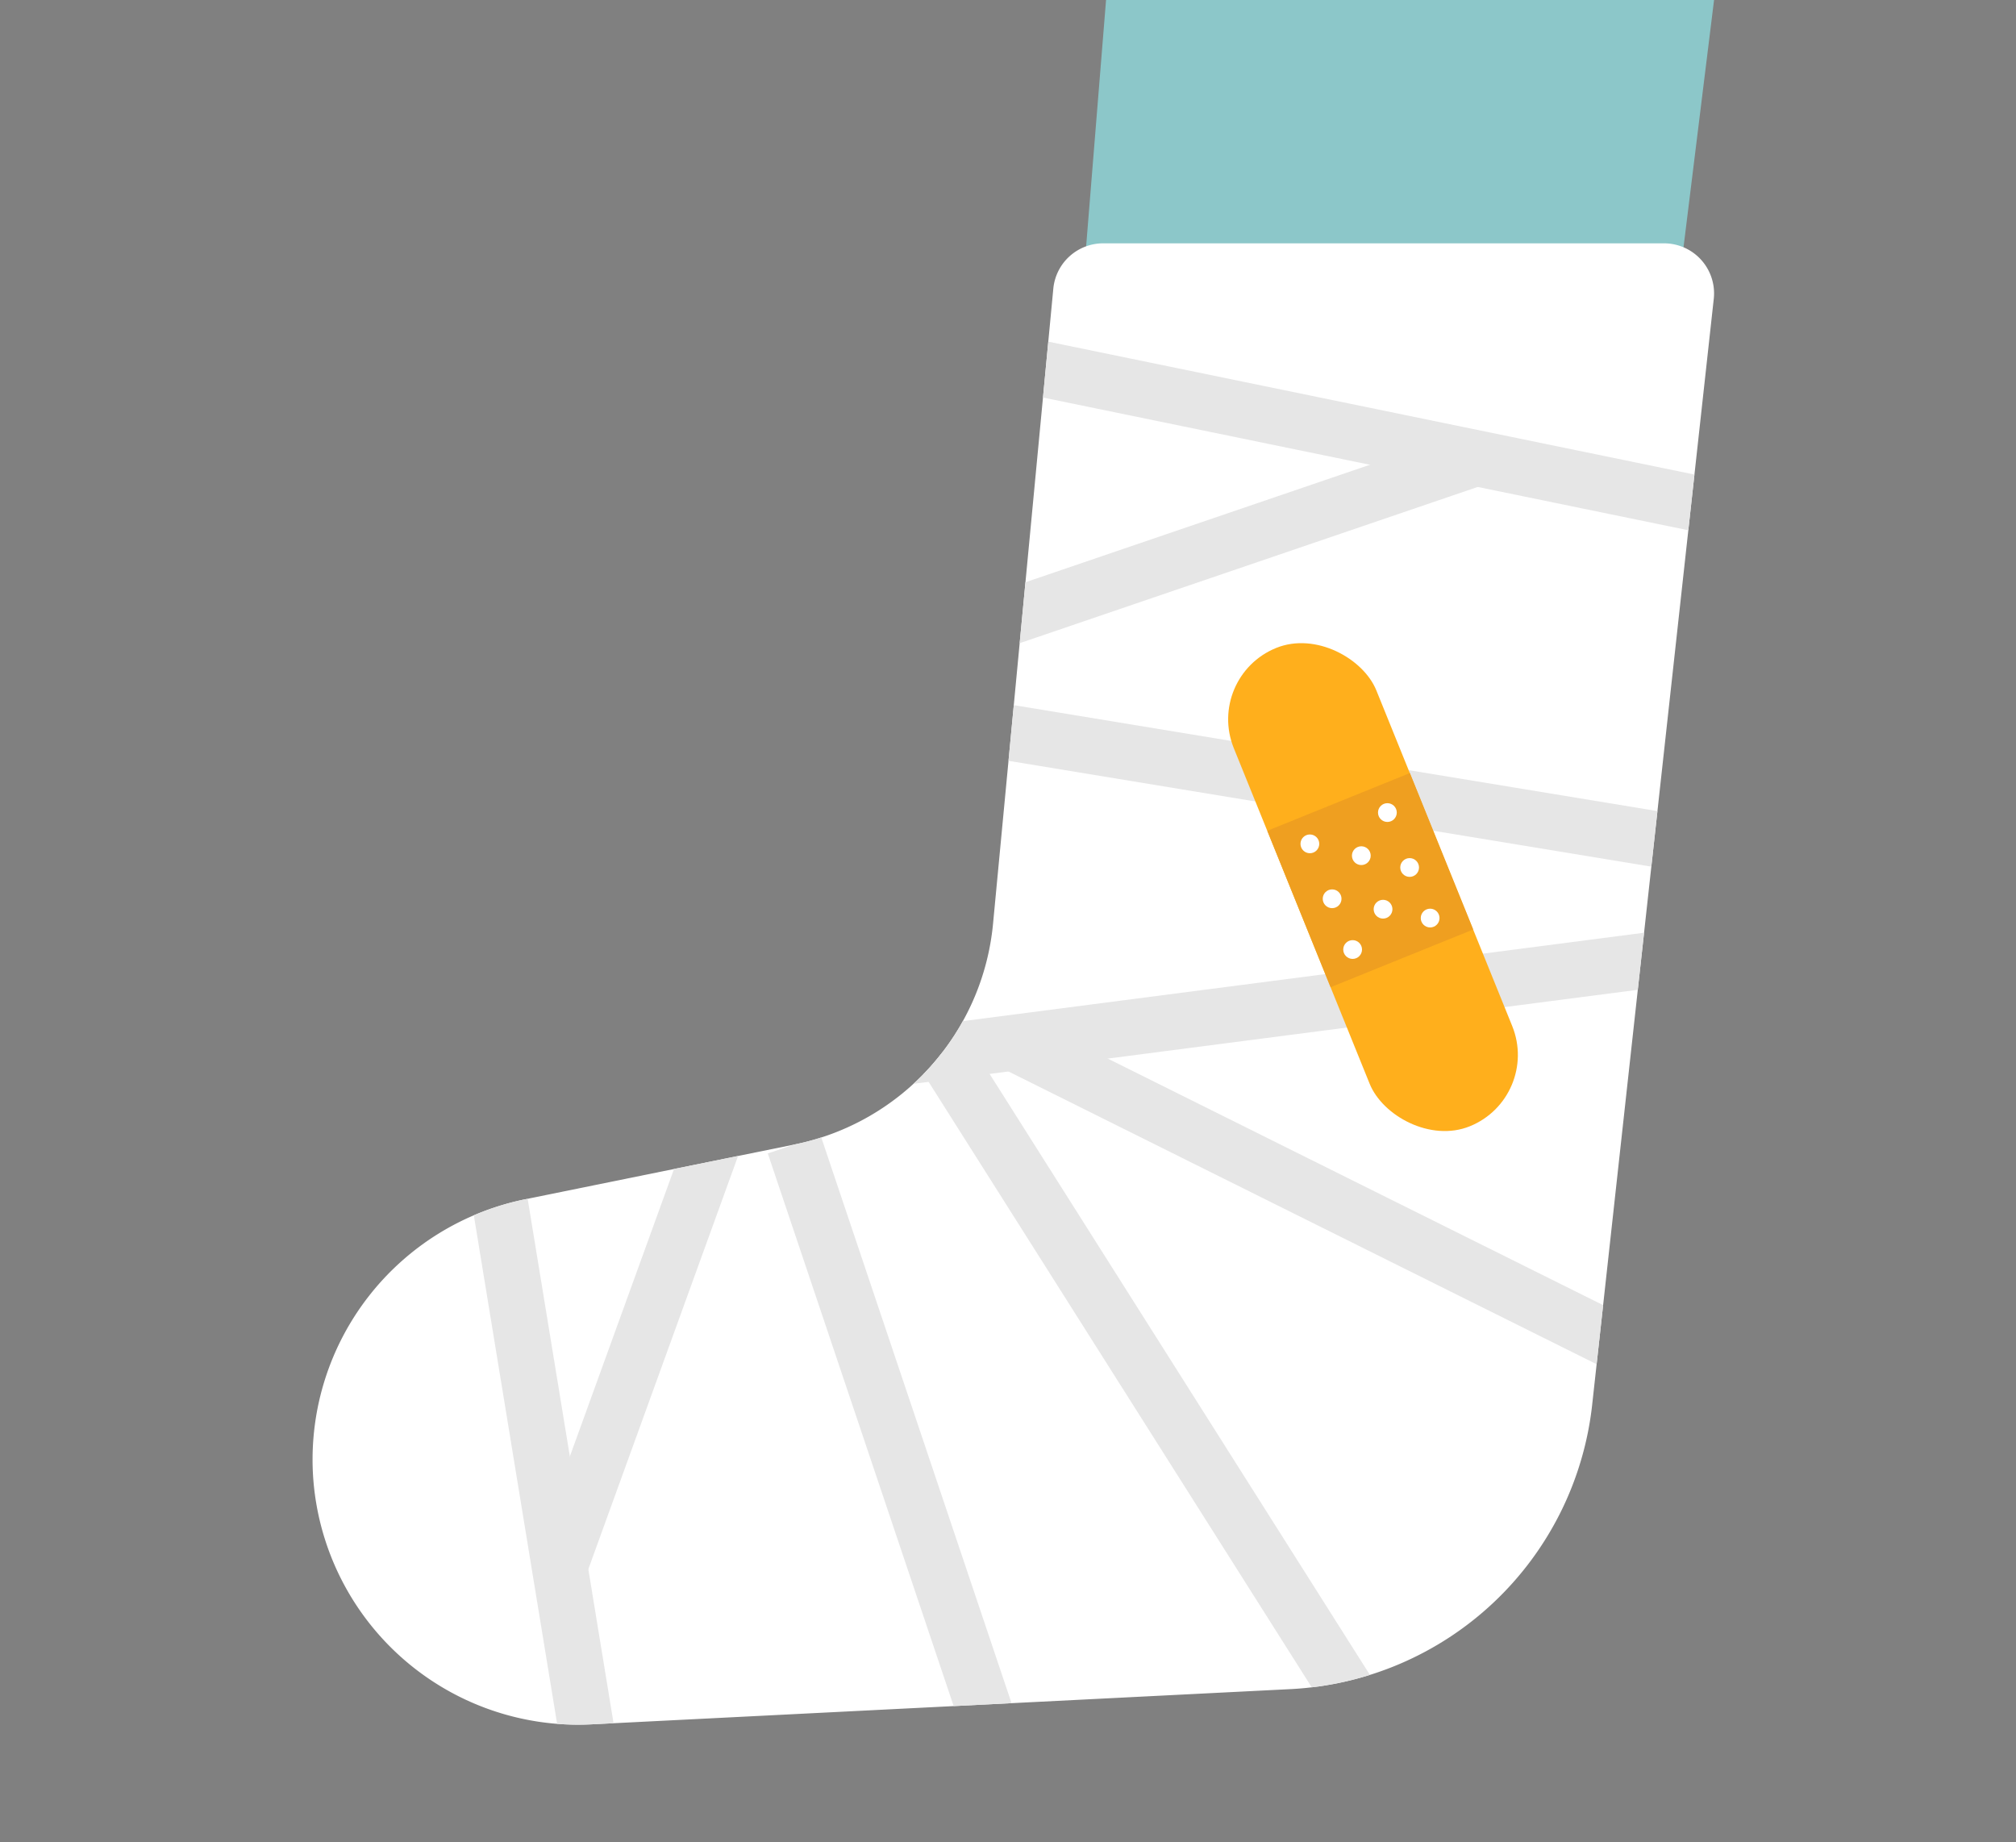<svg xmlns="http://www.w3.org/2000/svg" xmlns:xlink="http://www.w3.org/1999/xlink" viewBox="0 0 116 106"><rect x="0" y="0" width="116" height="106" fill="#808080" stroke="none"/><defs><style>.a,.g{fill:none;}.b{clip-path:url(#a);}.c{fill:#8cc7c9;}.d{fill:#232323;}.e{fill:#fff;}.f{clip-path:url(#b);}.g{stroke:#e6e6e6;stroke-miterlimit:10;stroke-width:3.21px;}.h{fill:#ffaf1c;}.i{fill:#ef9f20;}</style><clipPath id="a"><rect class="a" x="-0.2" y="-0.04" width="116.44" height="106.67"/></clipPath><clipPath id="b"><path class="a" d="M63.47,14H95.75a2.88,2.88,0,0,1,2.86,3.19l-7,63.66A18.4,18.4,0,0,1,74.29,97.18L34,99.21A15.28,15.28,0,0,1,18,84.66h0A15.29,15.29,0,0,1,30.21,69L45.7,65.85A14.34,14.34,0,0,0,57.14,53.14l3.47-36.56A2.88,2.88,0,0,1,63.47,14Z"/></clipPath></defs><title>arbeidsongeschikt-overzicht</title><g class="b"><polygon class="c" points="64.66 -12.58 58.05 69.12 89.99 69.91 100.24 -13.06 64.66 -12.58"/><polygon class="d" points="88.75 69.35 85.66 91.2 21.37 91.2 59.85 69.35 88.75 69.35"/><path class="e" d="M63.47,14H95.75a2.88,2.88,0,0,1,2.86,3.19l-7,63.66A18.4,18.4,0,0,1,74.29,97.18L34,99.21A15.28,15.28,0,0,1,18,84.66h0A15.29,15.29,0,0,1,30.21,69L45.7,65.85A14.34,14.34,0,0,0,57.14,53.14l3.47-36.56A2.88,2.88,0,0,1,63.47,14Z"/><g class="f"><line class="g" x1="58.3" y1="20.88" x2="99.97" y2="29.45"/><line class="g" x1="84.91" y1="26.36" x2="55.62" y2="36.35"/><line class="g" x1="55.62" y1="41.75" x2="99.97" y2="49.05"/><line class="g" x1="98.62" y1="54.76" x2="44.83" y2="61.74"/><line class="g" x1="58.3" y1="59.99" x2="94.97" y2="78.24"/><line class="g" x1="54.24" y1="60.52" x2="81.32" y2="103.31"/><line class="g" x1="28.33" y1="66.5" x2="34.36" y2="103.31"/><line class="g" x1="42.49" y1="61.74" x2="32.2" y2="90.13"/><line class="g" x1="45.7" y1="65.85" x2="58.3" y2="103.31"/></g><rect class="h" x="74.58" y="36.19" width="8.85" height="29.69" rx="4.43" transform="translate(-13.38 33.38) rotate(-22.04)"/><rect class="i" x="74.42" y="45.78" width="8.85" height="9.71" transform="translate(-13.24 33.29) rotate(-22.04)"/><circle class="e" cx="75.37" cy="48.55" r="0.54"/><circle class="e" cx="78.33" cy="49.23" r="0.54"/><circle class="e" cx="79.58" cy="52.31" r="0.54"/><circle class="e" cx="79.83" cy="46.75" r="0.54"/><circle class="e" cx="76.65" cy="51.71" r="0.54"/><circle class="e" cx="81.11" cy="49.91" r="0.54"/><circle class="e" cx="77.83" cy="54.63" r="0.54"/><circle class="e" cx="82.29" cy="52.82" r="0.54"/></g></svg>